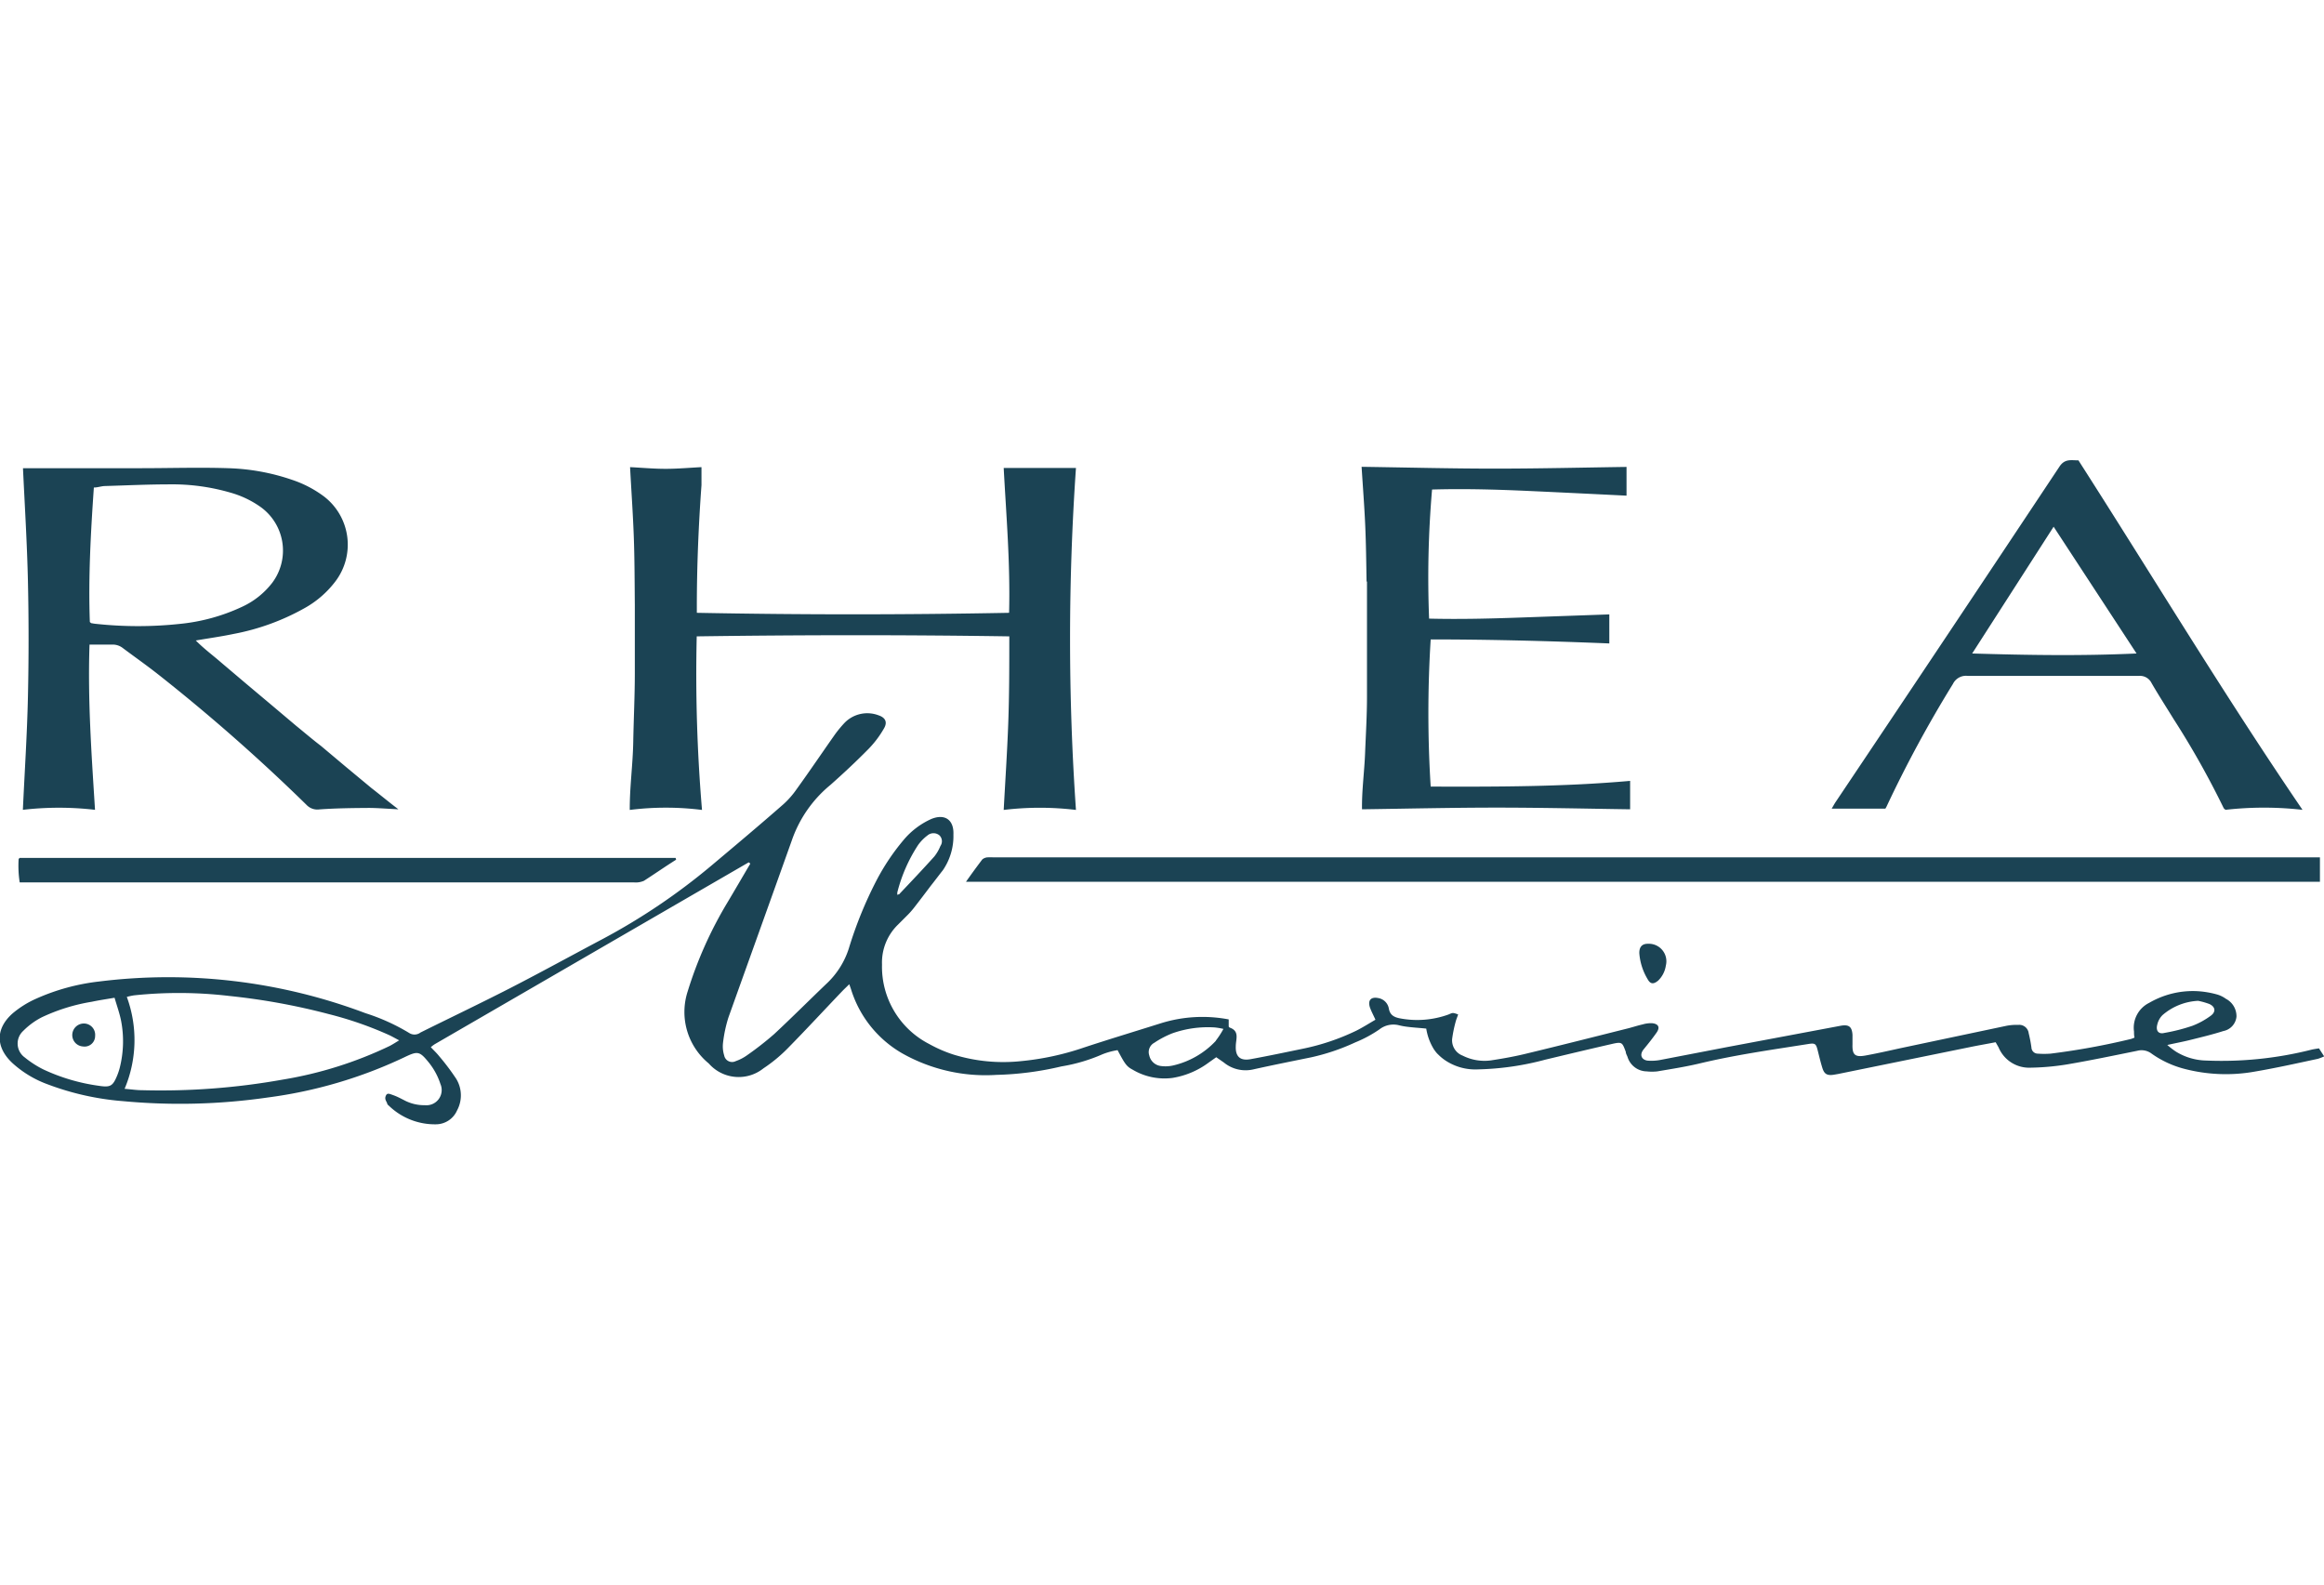 <svg xmlns="http://www.w3.org/2000/svg" viewBox="0 0 219.97 150" width="220px" height="150px"><defs><style>.a{fill:#1b4354;}</style></defs><path class="a" d="M219.51,99.24c-.29.05-.55.08-.81.15a34.75,34.75,0,0,1-9.95,1,5.65,5.65,0,0,1-2.78-.84,7.64,7.64,0,0,1-.82-.63c.9-.2,1.61-.33,2.31-.51,1-.25,2-.49,3-.81a1.54,1.54,0,0,0,1.24-1.36,1.86,1.86,0,0,0-1-1.69,2.69,2.69,0,0,0-.87-.42,8.85,8.85,0,0,0-1.77-.3,8.24,8.24,0,0,0-4.62,1.1A2.63,2.63,0,0,0,202,97.65c0,.18,0,.37.05.57a3.13,3.13,0,0,1-.33.13,68,68,0,0,1-7.62,1.39,8.29,8.29,0,0,1-1.22,0,.6.6,0,0,1-.59-.57,13,13,0,0,0-.26-1.36.9.9,0,0,0-1-.79,4.79,4.79,0,0,0-1.13.09l-9.9,2.09c-1.14.25-2.28.51-3.43.72-1,.18-1.25-.09-1.22-1.06,0-.3,0-.6,0-.9-.05-.77-.34-1-1.12-.86l-10.65,2-6.49,1.25a4.57,4.57,0,0,1-1,.06c-.61,0-1-.48-.5-1.09s.81-1,1.2-1.55.16-.85-.4-.91a2.72,2.72,0,0,0-.89.11c-.45.1-.88.24-1.33.36-3.19.8-6.38,1.61-9.58,2.38-1.08.27-2.18.47-3.28.64a4.57,4.57,0,0,1-2.86-.42,1.55,1.55,0,0,1-1-1.57,12.1,12.1,0,0,1,.32-1.59c.06-.25.17-.5.25-.74-.52-.19-.51-.17-.9,0a8.7,8.7,0,0,1-4.66.36c-.52-.11-.89-.31-1-.91a1.22,1.22,0,0,0-1-1c-.69-.14-1,.2-.8.86.13.38.33.74.53,1.19-.64.37-1.23.75-1.86,1.06a21.47,21.47,0,0,1-4.94,1.67c-1.65.34-3.3.69-5,1-1,.19-1.46-.24-1.42-1.22,0-.66.39-1.44-.59-1.77,0,0,0,0-.08-.09v-.68a13.21,13.21,0,0,0-6.44.37c-2.41.76-4.83,1.49-7.23,2.28a25.9,25.9,0,0,1-6,1.3,16,16,0,0,1-6.38-.62,12.78,12.78,0,0,1-2.3-1,8.22,8.22,0,0,1-4.47-7.53,5,5,0,0,1,1.49-3.75l1-1a8,8,0,0,0,.54-.62c.53-.68,1.06-1.38,1.58-2.07.39-.49.77-1,1.15-1.48a5.71,5.71,0,0,0,1-3.38c.06-1.4-.82-2-2.1-1.47a7.34,7.34,0,0,0-2.63,2,21.08,21.08,0,0,0-2.54,3.79,38.06,38.06,0,0,0-2.64,6.49,7.82,7.82,0,0,1-2,3.21c-1.69,1.61-3.34,3.27-5.06,4.87a29.92,29.92,0,0,1-2.56,2,4.26,4.26,0,0,1-1.08.56.76.76,0,0,1-1.09-.54,2.88,2.88,0,0,1-.11-1.2,12.87,12.87,0,0,1,.51-2.39c2-5.59,4-11.15,6-16.76A11.76,11.76,0,0,1,78.6,74.3c1.24-1.1,2.46-2.24,3.62-3.42a9.64,9.64,0,0,0,1.46-1.95c.33-.58.11-1-.51-1.21a3,3,0,0,0-3.23.7,11.47,11.47,0,0,0-.89,1.07C77.83,71.22,76.63,73,75.4,74.7a8.24,8.24,0,0,1-1.23,1.41c-2.28,2-4.58,3.93-6.9,5.88a59.61,59.61,0,0,1-10.2,6.88c-3,1.59-5.89,3.18-8.87,4.71-2.78,1.42-5.61,2.77-8.41,4.16a.93.93,0,0,1-1.06.05,19.16,19.16,0,0,0-4.15-1.88,52.9,52.9,0,0,0-25.2-3,20.17,20.17,0,0,0-6,1.64,9.27,9.27,0,0,0-2.2,1.38c-1.64,1.45-1.62,3.22,0,4.72a10.09,10.09,0,0,0,3.33,2,25.89,25.89,0,0,0,7.15,1.59,58,58,0,0,0,13.68-.35,43.24,43.24,0,0,0,12.87-3.78c1.33-.64,1.48-.63,2.4.51a6.39,6.39,0,0,1,1.07,2,1.44,1.44,0,0,1-1.47,2,4,4,0,0,1-2-.49c-.32-.16-.63-.33-1-.46s-.58-.25-.71.08.08.5.15.74c0,.07.1.13.16.19a6.26,6.26,0,0,0,4.44,1.75,2.19,2.19,0,0,0,2-1.31,3,3,0,0,0-.08-3,22,22,0,0,0-1.62-2.15c-.23-.29-.5-.54-.78-.84a2.74,2.74,0,0,1,.38-.29L70.83,81.65a.09.09,0,0,1,.07,0,1,1,0,0,1,.11.11c-.72,1.22-1.44,2.46-2.18,3.7a38.09,38.09,0,0,0-3.75,8.4,6.3,6.3,0,0,0,2,6.81,3.76,3.76,0,0,0,5.18.46,14.26,14.26,0,0,0,2.32-1.92c1.74-1.77,3.42-3.59,5.13-5.38.2-.21.41-.4.67-.66.1.28.15.42.2.58a10.6,10.6,0,0,0,4.88,6,16.06,16.06,0,0,0,8.86,2,29.52,29.52,0,0,0,6.14-.8,16.1,16.1,0,0,0,3.89-1.15,6.6,6.6,0,0,1,1.43-.39c.7,1.31.84,1.54,1.43,1.85a5.88,5.88,0,0,0,3.76.78,7.82,7.82,0,0,0,3.43-1.45l.72-.51.72.5a3.25,3.25,0,0,0,2.84.64c1.8-.4,3.61-.76,5.42-1.13a20.28,20.28,0,0,0,4.17-1.41,12,12,0,0,0,2.29-1.23,2.15,2.15,0,0,1,1.88-.39,6.38,6.38,0,0,0,.63.12c.64.09,1.29.12,1.93.19a5.26,5.26,0,0,0,.75,2l.12.16a1.93,1.93,0,0,0,.27.3,4.32,4.32,0,0,0,.68.56,5.12,5.12,0,0,0,3.09.84,26.76,26.76,0,0,0,6.36-.92c2.09-.5,4.18-1,6.28-1.48,1-.23,1-.16,1.34.74,0,.16.1.31.16.47a1.93,1.93,0,0,0,1.82,1.38,4.59,4.59,0,0,0,1,0c1.31-.22,2.63-.43,3.92-.73,3.44-.83,6.94-1.32,10.43-1.87.59-.09.68,0,.83.59s.27,1.11.44,1.66.4.77,1.07.67l.41-.07,12.46-2.54c.82-.17,1.65-.31,2.47-.47l.28.49a3.13,3.13,0,0,0,3,1.92,23.81,23.81,0,0,0,3.48-.31c2.23-.38,4.43-.84,6.65-1.29a1.58,1.58,0,0,1,1.37.28,9.47,9.47,0,0,0,3.09,1.43,15.56,15.56,0,0,0,6.72.25c2-.34,4-.79,5.92-1.2A5.38,5.38,0,0,0,220,100ZM86.89,80a4.13,4.13,0,0,1,.9-.92.88.88,0,0,1,1.13,0,.78.78,0,0,1,.09,1,4,4,0,0,1-.58,1c-1.07,1.19-2.17,2.35-3.27,3.51,0,.06-.13.07-.23.12a1.48,1.48,0,0,1,0-.24A14.82,14.82,0,0,1,86.89,80ZM11.32,101.08a5.73,5.73,0,0,1-.23.7c-.43,1.06-.66,1.17-1.78,1a18.19,18.19,0,0,1-5.21-1.54,9.38,9.38,0,0,1-1.77-1.14,1.62,1.62,0,0,1-.15-2.51A6.9,6.9,0,0,1,3.94,96.3a17.8,17.8,0,0,1,4.73-1.47c.66-.14,1.33-.24,2.16-.38.23.79.48,1.48.62,2.19A10.24,10.24,0,0,1,11.32,101.08ZM36.9,99a37.44,37.44,0,0,1-10.16,3.2,65.44,65.44,0,0,1-13.33,1c-.51,0-1-.08-1.63-.13a11.84,11.84,0,0,0,.21-8.7,5.83,5.83,0,0,1,.7-.15,40.67,40.67,0,0,1,9,.06A62,62,0,0,1,31.12,96,34.21,34.21,0,0,1,36.86,98c.27.13.53.28.91.48C37.4,98.71,37.16,98.86,36.9,99Zm78.18-.47a8,8,0,0,1-4,2.32,3.27,3.27,0,0,1-1.21.06,1.28,1.28,0,0,1-1.09-1,1,1,0,0,1,.48-1.2,8.81,8.81,0,0,1,1.72-.9,10.11,10.11,0,0,1,4-.55,6.37,6.37,0,0,1,.82.14A8.16,8.16,0,0,1,115.08,98.51ZM204.2,97a1.85,1.85,0,0,1,.5-.91,5.57,5.57,0,0,1,3.37-1.35,7,7,0,0,1,1.06.3c.59.27.64.76.11,1.13a7.39,7.39,0,0,1-1.7.93,17.41,17.41,0,0,1-2.67.68C204.32,97.92,204.05,97.57,204.2,97ZM60.08,57.25c0,2.15,0,4.31,0,6.46s-.11,4.35-.15,6.53-.34,4.25-.33,6.43a27.47,27.47,0,0,1,6.84,0,153.07,153.07,0,0,1-.5-16.43c9.88-.14,19.69-.15,29.59,0,0,2.81,0,5.52-.1,8.24s-.28,5.41-.43,8.19a28.46,28.46,0,0,1,6.84,0,234.69,234.69,0,0,1,0-32.37H95c.24,4.52.63,9,.51,13.71-9.91.19-19.72.19-29.56,0,0-.25,0-.38,0-.51,0-3.87.16-7.73.44-11.58,0-.56,0-1.12,0-1.7-1.16.06-2.27.16-3.39.16s-2.2-.1-3.37-.16c.12,2.23.27,4.37.35,6.51S60.06,55.08,60.08,57.25ZM2.15,76.66a29.44,29.44,0,0,1,6.83,0c-.33-5.25-.7-10.39-.52-15.64.76,0,1.44,0,2.11,0a1.55,1.55,0,0,1,1.06.34c1.11.83,2.25,1.63,3.34,2.49A174.82,174.82,0,0,1,29,76.19a1.41,1.41,0,0,0,1.22.43c1.54-.11,3.1-.13,4.64-.14.88,0,1.77.08,2.84.13-1-.76-1.75-1.39-2.54-2l-2.41-2-2.38-2C29.57,70,28.8,69.34,28,68.69l-2.37-2-2.38-2-2.36-2c-.77-.67-1.59-1.27-2.37-2.06,1.28-.22,2.44-.38,3.58-.62a22,22,0,0,0,6.64-2.4,9.38,9.38,0,0,0,3-2.58A5.75,5.75,0,0,0,30.66,47a10.66,10.66,0,0,0-3-1.57,20.4,20.4,0,0,0-6.08-1.11c-2.75-.09-5.5,0-8.24,0l-7.51,0H2.16c.17,3.58.39,7.16.47,10.74s.08,7.24,0,10.86S2.32,73,2.15,76.66ZM8.87,46.15c.35,0,.67-.12,1-.14,2.07-.06,4.14-.16,6.2-.16a19.74,19.74,0,0,1,5.72.78,9.26,9.26,0,0,1,2.79,1.31,5.08,5.08,0,0,1,1.19,7.21,7.63,7.63,0,0,1-2.91,2.31A18,18,0,0,1,17,59.06a37.16,37.16,0,0,1-7.89,0,2.9,2.9,0,0,1-.41-.06c-.05,0-.09,0-.21-.12C8.34,54.71,8.57,50.46,8.87,46.15Zm169.7,30.21a115.12,115.12,0,0,1,6.29-11.62,1.37,1.37,0,0,1,1.38-.76c2,0,3.92,0,5.88,0,3.45,0,6.91,0,10.36,0a1.22,1.22,0,0,1,1.18.68c.67,1.16,1.39,2.27,2.09,3.41a81.2,81.2,0,0,1,4.72,8.39c0,.06.11.11.18.2a32.39,32.39,0,0,1,7.3,0c-7.43-10.9-14.17-22.09-21.21-33.08-.68,0-1.28-.18-1.79.58q-10.57,15.92-21.21,31.78c-.13.2-.24.41-.36.61h5.08A1.76,1.76,0,0,0,178.57,76.36Zm15.82-26.5,7.85,12c-5.22.24-10.28.16-15.56,0Zm-65,5.19c0,1.8,0,3.6,0,5.39s0,3.65,0,5.48-.11,3.59-.18,5.38-.32,3.55-.29,5.31c4.32-.06,8.54-.16,12.75-.16s8.42.1,12.63.16V73.92c-6.29.56-12.57.56-18.88.54a111.54,111.54,0,0,1,0-13.93c5.63,0,11.27.15,16.91.38V58.16l-8.48.3c-2.84.1-5.68.17-8.58.1a97.47,97.47,0,0,1,.28-12.22c3.12-.09,6.19,0,9.25.14s6.12.29,9.16.44V44.2c-4.17.06-8.32.16-12.48.16s-8.35-.11-12.6-.17c.12,1.9.26,3.69.34,5.48S129.32,53.26,129.35,55.05Zm-36,26.12a.82.82,0,0,0-.42.19c-.5.66-1,1.34-1.54,2.11H219.6V81.16H94A4.7,4.7,0,0,0,93.34,81.17ZM1.85,83.53H60a1.93,1.93,0,0,0,.94-.15c1-.64,2-1.34,3.05-2l-.05-.17-.47,0-61.56,0s0,0-.06,0l-.1.1A10.24,10.24,0,0,0,1.85,83.53Zm153.32,6.7a5.56,5.56,0,0,0,.78,2.45c.26.48.55.52,1,.15a2.47,2.47,0,0,0,.73-1.42A1.66,1.66,0,0,0,156,89.34C155.44,89.33,155.16,89.63,155.17,90.23ZM8,96.89a1.1,1.1,0,0,0-1.17,1,1.08,1.08,0,0,0,1,1.17,1,1,0,0,0,1.16-1A1.07,1.07,0,0,0,8,96.89Z"/></svg>